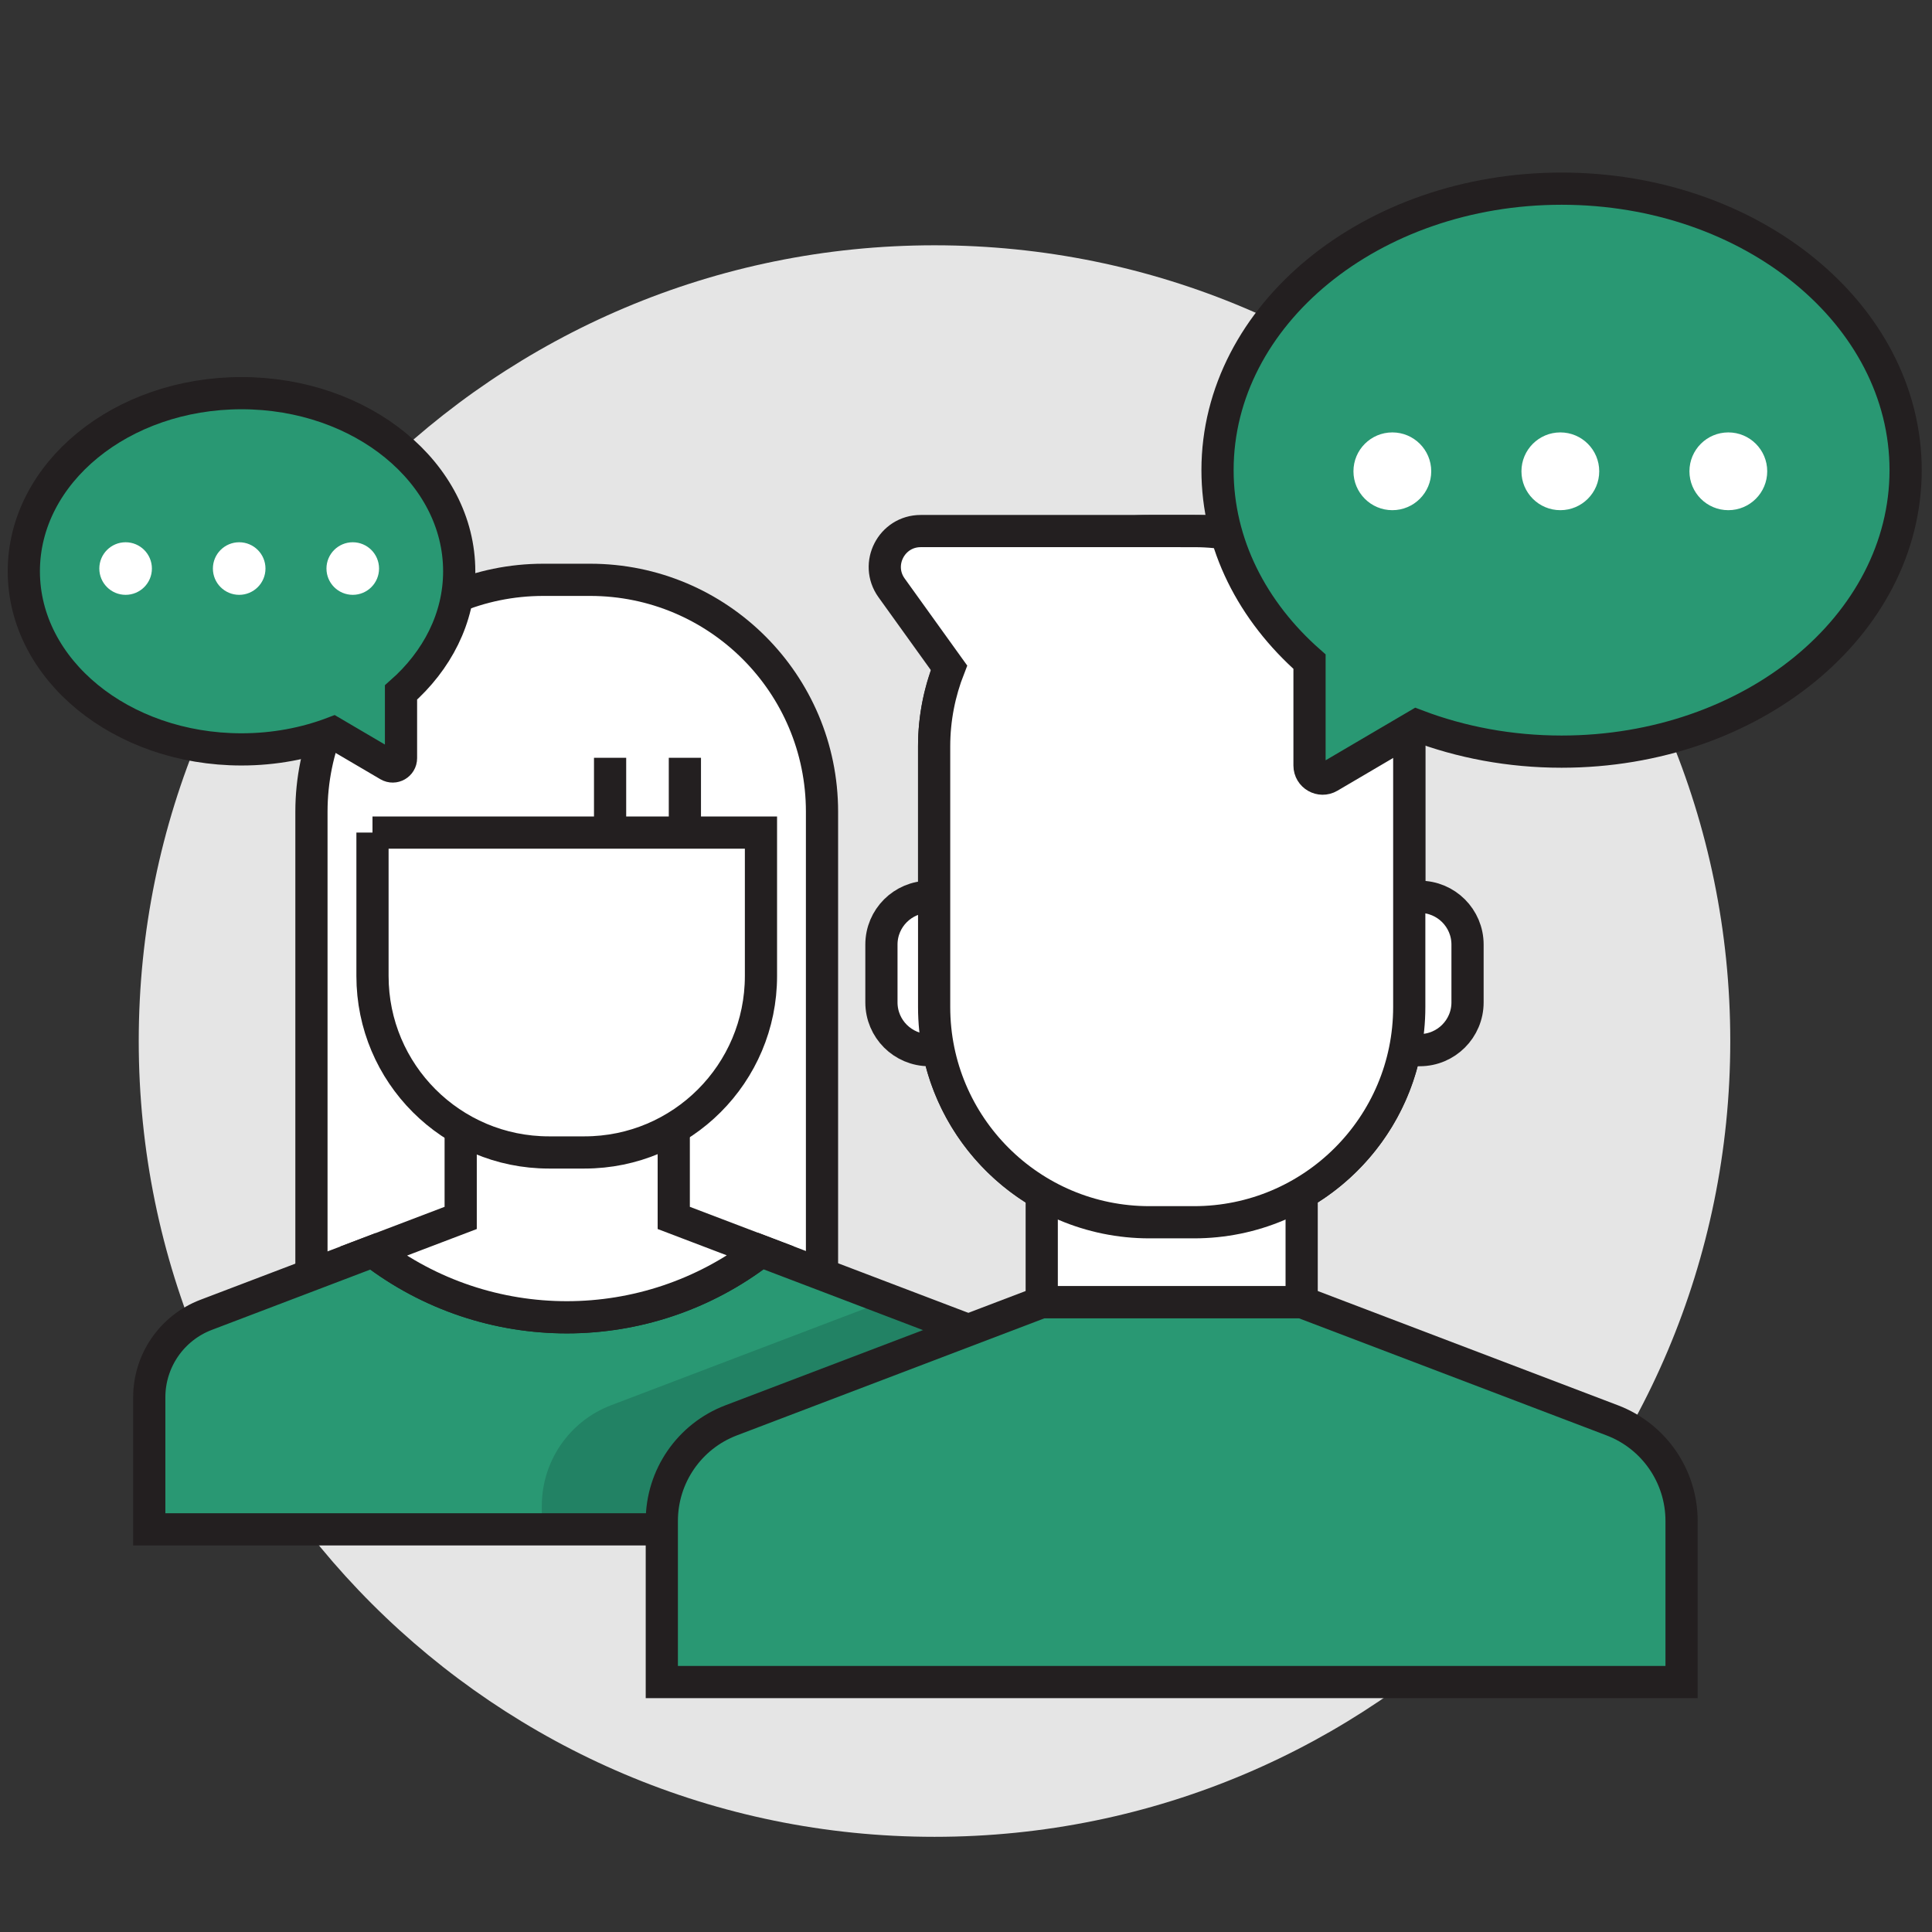 <svg xmlns="http://www.w3.org/2000/svg" xmlns:xlink="http://www.w3.org/1999/xlink" xmlns:serif="http://www.serif.com/" width="100%" height="100%" viewBox="0 0 750 750" xml:space="preserve" style="fill-rule:evenodd;clip-rule:evenodd;stroke-miterlimit:10;"><rect x="0" y="0" width="750" height="750" fill="#333333" stroke="none"/><g><path d="M671.688,404.136c0,170.611 -138.305,308.916 -308.915,308.916c-170.611,-0 -308.916,-138.305 -308.916,-308.916c0,-170.61 138.305,-308.915 308.916,-308.915c170.61,-0 308.915,138.305 308.915,308.915" style="fill:#e5e5e5;fill-rule:nonzero;"></path><path d="M319.103,494.706l-0,-179.6c-0,-49.715 -40.304,-90.018 -90.018,-90.018l-18.161,-0c-49.718,-0 -90.022,40.303 -90.022,90.018l0,179.6l198.201,-0Z" style="fill:#fff;fill-rule:nonzero;stroke:#231f20;stroke-width:12.5px;"></path><path d="M236.836,294.172l-0,29.034" style="fill:none;fill-rule:nonzero;stroke:#231f20;stroke-width:12.5px;"></path><path d="M265.871,294.172l-0,29.034" style="fill:none;fill-rule:nonzero;stroke:#231f20;stroke-width:12.5px;"></path><path d="M360.378,510.419l-64.972,-24.734c-44.391,34.221 -106.249,34.248 -150.675,0.096l-64.721,24.638c-13.284,5.055 -22.064,17.793 -22.064,32.007l0,51.262l324.496,0l-0,-51.262c-0,-14.214 -8.781,-26.952 -22.064,-32.007" style="fill:#299873;fill-rule:nonzero;"></path><path d="M382.441,593.688l0,-51.263c0,-14.214 -8.78,-26.948 -22.063,-32.007l-15.477,-5.89l-107.654,40.979c-16.204,6.168 -26.913,21.707 -26.913,39.047l0,9.134l172.107,-0Z" style="fill:#228264;fill-rule:nonzero;"></path><path d="M360.378,510.419l-64.972,-24.734c-44.391,34.221 -106.249,34.248 -150.675,0.096l-64.721,24.638c-13.284,5.055 -22.064,17.793 -22.064,32.007l0,51.262l324.496,0l-0,-51.262c-0,-14.214 -8.781,-26.952 -22.064,-32.007Z" style="fill:none;fill-rule:nonzero;stroke:#231f20;stroke-width:12.5px;"></path><path d="M295.406,485.685l-33.857,-12.889l-0,-48.77l-82.711,-0l0,48.77l-34.104,12.982c44.426,34.156 106.281,34.128 150.672,-0.093Z" style="fill:#fff;fill-rule:nonzero;stroke:#231f20;stroke-width:12.5px;"></path><path d="M144.6,323.207l150.805,-0l0,55.68c0,37.829 -30.665,68.494 -68.493,68.494l-13.819,-0c-37.828,-0 -68.493,-30.665 -68.493,-68.494l-0,-55.68Z" style="fill:#fff;fill-rule:nonzero;stroke:#231f20;stroke-width:12.5px;"></path><path d="M551.161,348.141l-3.844,0c-0.082,0 -0.161,0.024 -0.247,0.024l-0,-58.45c-0,-46.149 -37.41,-83.558 -83.558,-83.558l-17.324,-0c-46.152,-0 -83.558,37.409 -83.558,83.558l0,58.426l-1.925,0c-10.236,0 -18.535,8.3 -18.535,18.535l-0,22.448c-0,10.239 8.299,18.538 18.535,18.538l3.604,0c7.757,38.124 41.463,66.815 81.879,66.815l17.324,0c40.481,0 74.222,-28.791 81.907,-67.007c0.631,0.065 1.249,0.192 1.898,0.192l3.844,0c10.236,0 18.535,-8.299 18.535,-18.538l0,-22.448c0,-10.235 -8.299,-18.535 -18.535,-18.535Z" style="fill:#fff;fill-rule:nonzero;stroke:#231f20;stroke-width:12.5px;"></path><path d="M625.868,551.377l-120.566,-45.898l-100.902,0l-120.57,45.898c-16.204,6.168 -26.914,21.706 -26.914,39.047l0,62.538l395.865,0l0,-62.538c0,-17.341 -10.709,-32.879 -26.913,-39.047Z" style="fill:#299873;fill-rule:nonzero;stroke:#231f20;stroke-width:12.5px;"></path><path d="M505.302,445.985l-100.902,-0l-0,59.493l100.902,0l-0,-59.493Z" style="fill:#fff;fill-rule:nonzero;stroke:#231f20;stroke-width:12.5px;"></path><path d="M463.512,206.156l-106.092,-0c-11.33,-0 -17.917,12.809 -11.33,22.025l22.341,31.094c-3.7,9.443 -5.801,19.685 -5.801,30.439l0,101.204c0,46.145 37.41,83.558 83.559,83.558l17.323,0c46.148,0 83.558,-37.413 83.558,-83.558l0,-101.204c0,-46.149 -37.41,-83.558 -83.558,-83.558Z" style="fill:#fff;fill-rule:nonzero;stroke:#231f20;stroke-width:12.5px;"></path><path d="M606.2,73.237c-73.762,-0 -133.558,48.925 -133.558,109.273c0,28.723 13.565,54.843 35.711,74.346l0,40.317c0,3.937 4.277,6.384 7.671,4.39l33.937,-19.939c17.096,6.508 36.143,10.16 56.239,10.16c73.762,-0 133.558,-48.922 133.558,-109.274c0,-60.348 -59.796,-109.273 -133.558,-109.273" style="fill:#299873;fill-rule:nonzero;"></path><path d="M606.2,73.237c-73.762,-0 -133.558,48.925 -133.558,109.273c0,28.723 13.565,54.843 35.711,74.346l0,40.317c0,3.937 4.277,6.384 7.671,4.39l33.937,-19.939c17.096,6.508 36.143,10.16 56.239,10.16c73.762,-0 133.558,-48.922 133.558,-109.274c0,-60.348 -59.796,-109.273 -133.558,-109.273Z" style="fill:none;fill-rule:nonzero;stroke:#231f20;stroke-width:12.5px;"></path><path d="M93.757,152.625c46.674,0 84.509,30.957 84.509,69.146c0,18.174 -8.581,34.701 -22.595,47.041l-0,25.513c-0,2.488 -2.705,4.04 -4.854,2.776l-21.473,-12.617c-10.819,4.119 -22.87,6.429 -35.587,6.429c-46.673,-0 -84.509,-30.957 -84.509,-69.142c0,-38.189 37.836,-69.146 84.509,-69.146" style="fill:#299873;fill-rule:nonzero;"></path><path d="M93.757,152.625c46.674,0 84.509,30.957 84.509,69.146c0,18.174 -8.581,34.701 -22.595,47.041l-0,25.513c-0,2.488 -2.705,4.04 -4.854,2.776l-21.473,-12.617c-10.819,4.119 -22.87,6.429 -35.587,6.429c-46.673,-0 -84.509,-30.957 -84.509,-69.142c0,-38.189 37.836,-69.146 84.509,-69.146Z" style="fill:none;fill-rule:nonzero;stroke:#231f20;stroke-width:12.5px;"></path><path d="M555.602,182.955c-0,8.338 -6.759,15.096 -15.096,15.096c-8.337,0 -15.099,-6.758 -15.099,-15.096c-0,-8.337 6.762,-15.095 15.099,-15.095c8.337,-0 15.096,6.758 15.096,15.095" style="fill:#fff;fill-rule:nonzero;"></path><path d="M620.817,182.955c0,8.338 -6.758,15.096 -15.095,15.096c-8.338,0 -15.1,-6.758 -15.1,-15.096c0,-8.337 6.762,-15.095 15.1,-15.095c8.337,-0 15.095,6.758 15.095,15.095" style="fill:#fff;fill-rule:nonzero;"></path><path d="M686.033,182.955c-0,8.338 -6.759,15.096 -15.096,15.096c-8.337,0 -15.099,-6.758 -15.099,-15.096c-0,-8.337 6.762,-15.095 15.099,-15.095c8.337,-0 15.096,6.758 15.096,15.095" style="fill:#fff;fill-rule:nonzero;"></path><path d="M58.969,220.712c-0,5.636 -4.569,10.204 -10.208,10.204c-5.636,0 -10.205,-4.568 -10.205,-10.204c0,-5.636 4.569,-10.208 10.205,-10.208c5.639,-0 10.208,4.572 10.208,10.208" style="fill:#fff;fill-rule:nonzero;"></path><path d="M103.058,220.712c0,5.636 -4.569,10.204 -10.208,10.204c-5.636,0 -10.204,-4.568 -10.204,-10.204c-0,-5.636 4.568,-10.208 10.204,-10.208c5.639,-0 10.208,4.572 10.208,10.208" style="fill:#fff;fill-rule:nonzero;"></path><path d="M147.147,220.712c-0,5.636 -4.569,10.204 -10.205,10.204c-5.639,0 -10.208,-4.568 -10.208,-10.204c0,-5.636 4.569,-10.208 10.208,-10.208c5.636,-0 10.205,4.572 10.205,10.208" style="fill:#fff;fill-rule:nonzero;"></path></g></svg>